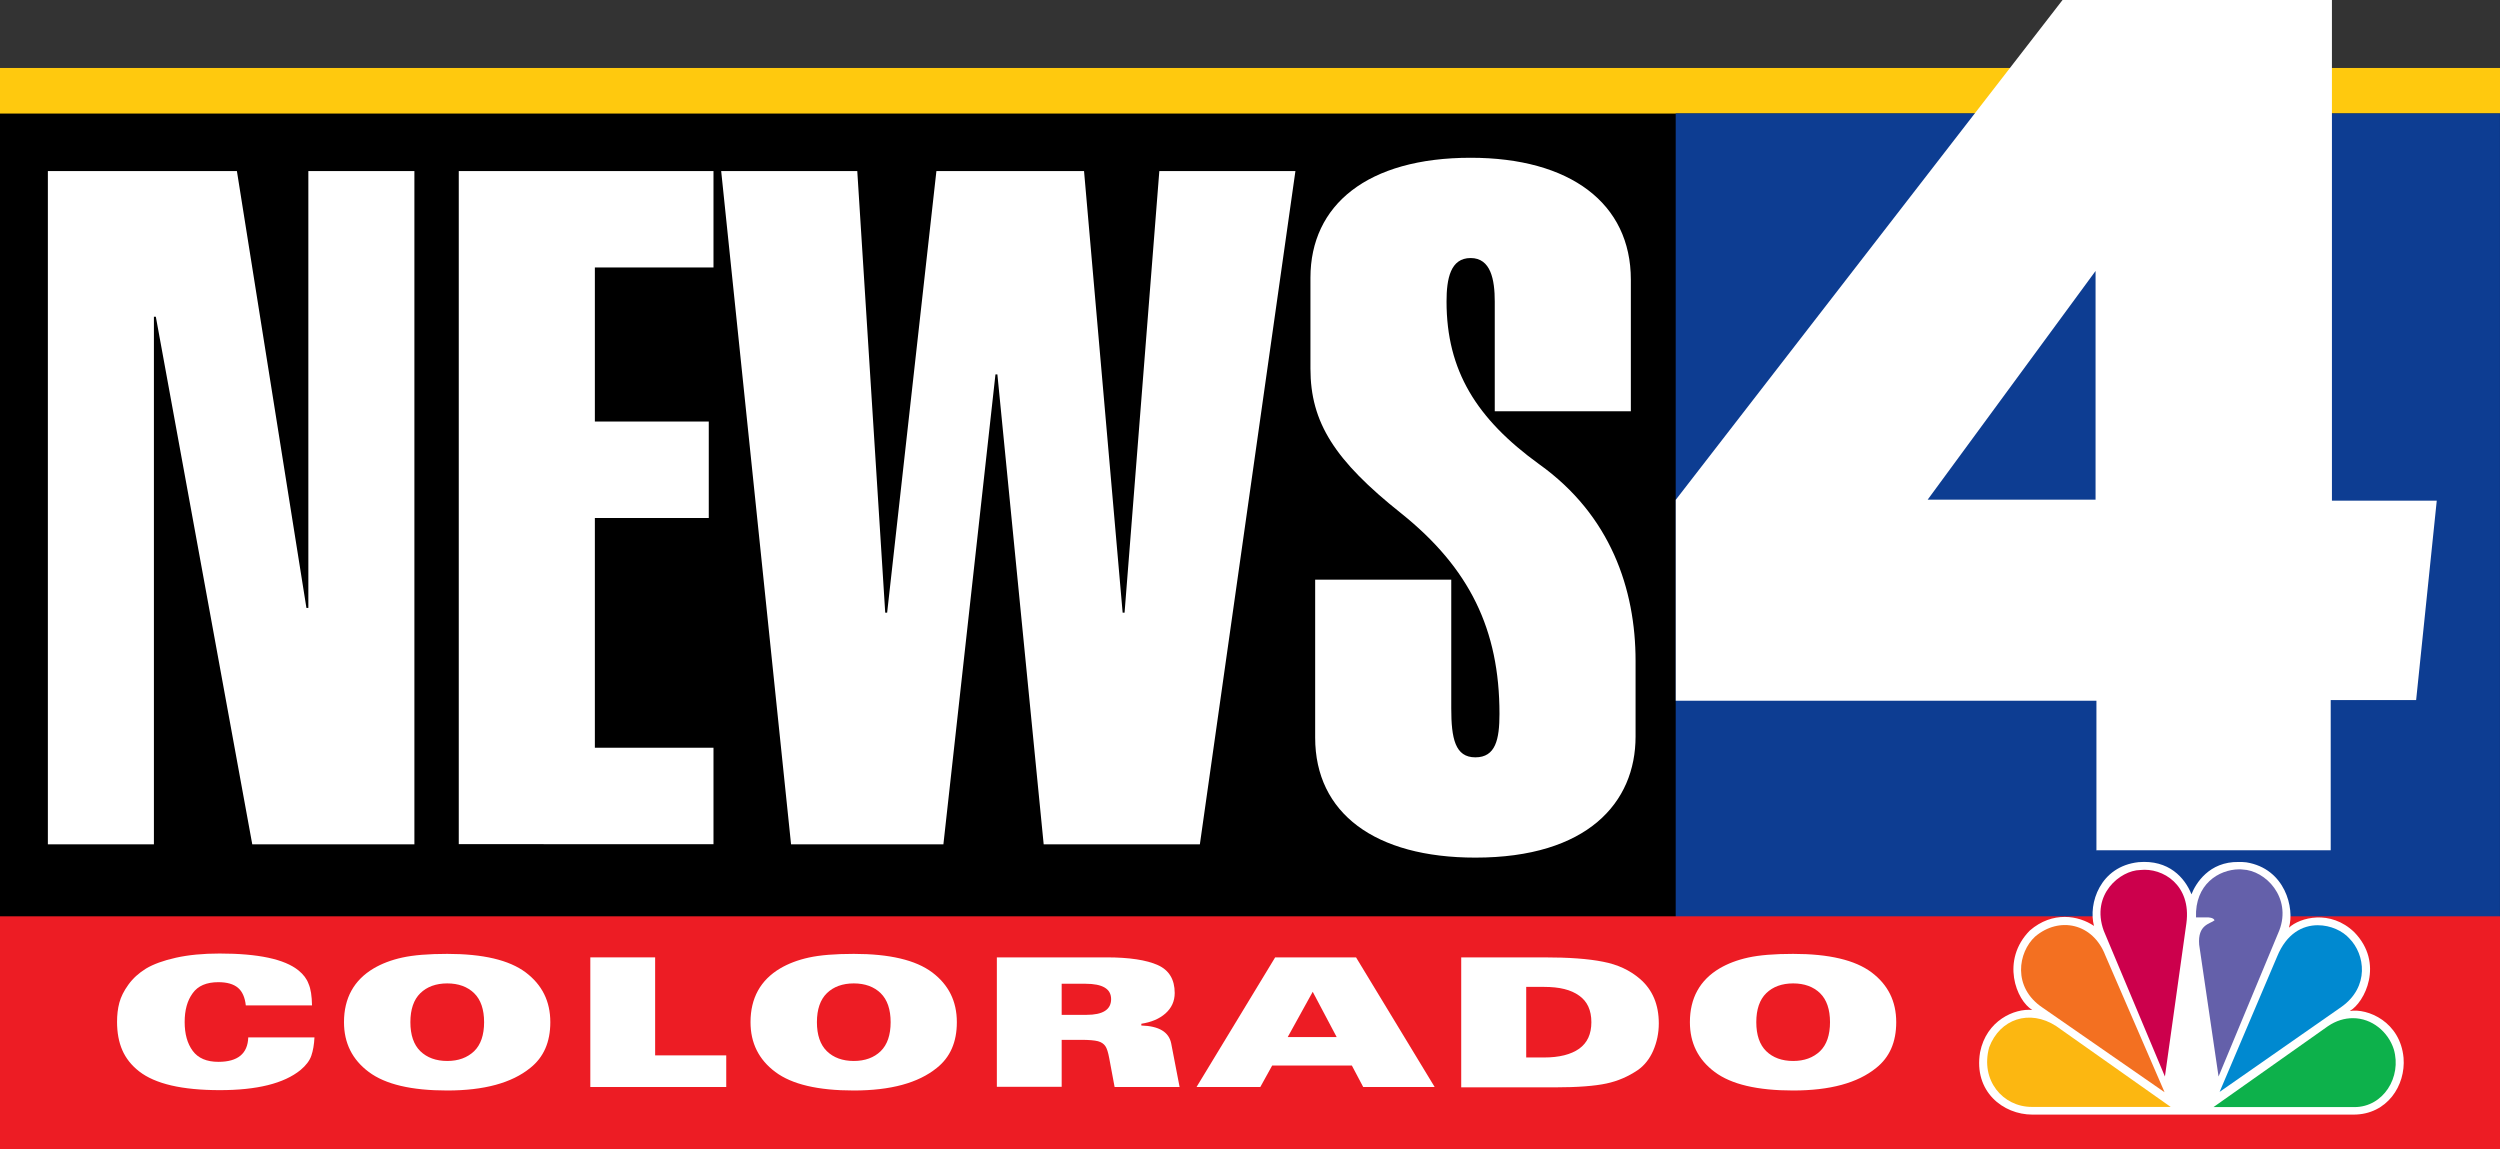 <?xml version="1.0" encoding="utf-8"?>
<!-- Generator: Adobe Illustrator 26.3.1, SVG Export Plug-In . SVG Version: 6.00 Build 0)  -->
<svg version="1.1" id="Layer_1" xmlns="http://www.w3.org/2000/svg" xmlns:xlink="http://www.w3.org/1999/xlink" x="0px" y="0px"
	 viewBox="0 0 1431 657.7" style="enable-background:new 0 0 1431 657.7;" xml:space="preserve">
<rect x="0" y="0" width="1431" height="657.7" fill="#333333" stroke="none"/>
<style type="text/css">
	.st0{fill-rule:evenodd;clip-rule:evenodd;}
	.st1{fill-rule:evenodd;clip-rule:evenodd;fill:#FFC90E;}
	.st2{fill-rule:evenodd;clip-rule:evenodd;fill:#0D3D92;}
	.st3{fill-rule:evenodd;clip-rule:evenodd;fill:#ED1C24;}
	.st4{fill:#FFFFFF;}
	.st5{fill:#F37021;}
	.st6{fill:#CC004C;}
	.st7{fill:#6460AA;}
	.st8{fill:#0089D0;}
	.st9{fill:#0DB14B;}
	.st10{fill:#FCB711;}
</style>
<rect x="0" y="38.9" class="st0" width="1431" height="618.8"/>
<rect y="38.9" class="st1" width="1431" height="26.1"/>
<rect x="959.2" y="65" transform="matrix(-1 -1.224647e-16 1.224647e-16 -1 2390.174 722.695)" class="st2" width="471.8" height="592.8"/>
<rect x="0" y="524.5" class="st3" width="1431" height="133.2"/>
<path class="st4" d="M1199.8,486.7h134.3v-86h48.9l11.8-114.1h-60V0h-154.2L959.2,286.1v115h240.8v85.5H1199.8z M1199.5,155.1V286
	h-96.1L1199.5,155.1z"/>
<path class="st4" d="M1254.4,511.9c-3.8-9.5-13-19.9-30.3-18.4c-22,2.4-28.9,23.7-25.5,36.5c-8.8-6-23.7-8.6-36.7,2.6
	c-16.8,17-7.8,40.1,1.4,45.5c-10.2-1-26.3,6-29.9,24.2c-3.8,22.5,13.2,35.7,29.9,35.7h183.9c19.2,0,29.9-16.7,28.6-32.5
	c-1.9-20.7-20.6-28.5-30.8-26.8c8.5-4.8,19.9-27.3,2.6-45.1c-13.7-13.2-31.2-8.4-37.4-2.6c3.3-11-2.1-33.8-24.4-37.4
	c-1.5-0.2-3-0.2-4.4-0.2C1264.5,493.1,1256.8,505.7,1254.4,511.9"/>
<path class="st5" d="M1164.9,536.1c-9.7,8.9-13.2,29,4.3,40.7l69.8,48.4l-33.9-78.3C1198,528.4,1178.7,524.4,1164.9,536.1"/>
<path class="st6" d="M1225,498c-11.3,0.2-28.4,13.9-20.8,34.8l35,83.4l12.3-87.8C1254.4,506.6,1238,496.5,1225,498"/>
<path class="st7" d="M1257,525.1h6.6c0,0,3.5,0,4,1.7c-2.6,2.1-9.7,2.4-8.8,13.9l11.1,75.5l34.8-83.7c7.1-18.7-7.8-34.3-21.1-34.8
	c-0.6-0.1-1.3-0.1-1.9-0.1C1269.9,497.7,1256.3,506.3,1257,525.1"/>
<path class="st8" d="M1303.4,547.6l-32.9,77.4l69.8-48.7c16.1-11.5,13.5-30,4.5-39.1c-3.8-4.3-10.7-7.6-18.1-7.6
	C1318,529.6,1308.8,534.3,1303.4,547.6"/>
<path class="st9" d="M1332.5,587.4l-65.5,46.3h80.7c16.5,0,27.2-17.2,22.5-33.1c-3.2-10-12.5-17.8-23.4-17.8
	C1342.1,582.8,1337.2,584.2,1332.5,587.4"/>
<path class="st10" d="M1163,633.6h79.5l-65.6-46.3c-15.2-9.8-32.2-4.1-38.3,12.2C1133.4,618.3,1146.4,633.6,1163,633.6"/>
<path class="st4" d="M178.6,575.5h-37.9c-0.5-4.6-2-8-4.5-10.1c-2.5-2.1-6.2-3.2-11.2-3.2c-6.8,0-11.7,2.1-14.7,6.3
	c-3.1,4.2-4.6,9.7-4.6,16.5s1.5,12.3,4.6,16.5c3.1,4.2,8,6.3,14.7,6.3c11.1,0,16.8-4.7,17.1-14h37.9c-0.2,4.1-0.8,7.6-1.8,10.5
	c-1,2.9-3.1,5.6-6.2,8.2c-9.5,7.7-24.9,11.5-46.2,11.5c-10.8,0-20.1-0.9-27.8-2.7c-7.7-1.8-13.8-4.5-18.3-8
	c-4.5-3.5-7.7-7.6-9.7-12.2c-2-4.6-3-10-3-16.2c0-3.9,0.4-7.5,1.3-10.9c0.9-3.4,2.6-6.8,5.2-10.4c2.6-3.6,5.9-6.6,10.1-9.2
	c4.2-2.5,9.9-4.6,17.1-6.2c7.2-1.6,15.5-2.4,25-2.4c22.1,0,37.2,3.2,45.2,9.7c2.8,2.3,4.7,4.8,5.7,7.6
	C177.9,566,178.5,570.1,178.6,575.5z"/>
<path class="st4" d="M315,585.1c0,11.4-3.8,20.1-11.5,26.2c-10.6,8.6-26.4,12.9-47.5,12.9c-20.5,0-35.4-3.5-44.9-10.6
	c-9.5-7.1-14.2-16.6-14.2-28.5c0-13.8,5.7-24.1,17-30.8c4.6-2.7,10-4.8,16.4-6.2c6.4-1.4,14.9-2.1,25.7-2.1
	c20.5,0,35.4,3.5,44.9,10.6C310.3,563.7,315,573.1,315,585.1z M271.4,601.7c3.8-3.7,5.7-9.3,5.7-16.6c0-7.3-1.9-12.9-5.7-16.6
	c-3.8-3.7-9-5.6-15.4-5.6c-6.4,0-11.6,1.9-15.4,5.6c-3.8,3.7-5.7,9.3-5.7,16.6c0,7.3,1.9,12.9,5.7,16.6c3.8,3.7,9,5.6,15.4,5.6
	C262.4,607.3,267.5,605.4,271.4,601.7z"/>
<polygon class="st4" points="337.9,622.2 337.9,548 375,548 375,604.1 415.7,604.1 415.7,622.2 "/>
<path class="st4" d="M547.7,585.1c0,11.4-3.8,20.1-11.5,26.2c-10.6,8.6-26.4,12.9-47.5,12.9c-20.5,0-35.4-3.5-44.9-10.6
	c-9.5-7.1-14.2-16.6-14.2-28.5c0-13.8,5.7-24.1,17-30.8c4.6-2.7,10-4.8,16.4-6.2c6.4-1.4,14.9-2.1,25.7-2.1
	c20.5,0,35.4,3.5,44.9,10.6C543,563.7,547.7,573.1,547.7,585.1z M504.1,601.7c3.8-3.7,5.7-9.3,5.7-16.6c0-7.3-1.9-12.9-5.7-16.6
	c-3.8-3.7-9-5.6-15.4-5.6c-6.4,0-11.6,1.9-15.4,5.6c-3.8,3.7-5.7,9.3-5.7,16.6c0,7.3,1.9,12.9,5.7,16.6c3.8,3.7,9,5.6,15.4,5.6
	C495.1,607.3,500.3,605.4,504.1,601.7z"/>
<path class="st4" d="M570.6,622.2V548h62.8c13,0,22.8,1.5,29.3,4.4c6.5,2.9,9.7,8.3,9.7,16c0,4.7-1.8,8.6-5.3,11.7
	c-3.5,3.1-8.1,5-13.8,5.9v1c10.1,0.3,15.8,3.7,17.1,10.3l4.8,24.9h-37.2l-3.1-16.6c-0.6-3.2-1.3-5.5-2.2-6.8
	c-0.9-1.3-2.3-2.3-4.2-2.8c-1.9-0.5-5.1-0.8-9.6-0.8h-11.2v26.9H570.6z M607.7,563v17.9h14.2c9.4,0,14.1-3,14.1-9
	c0-5.9-4.9-8.8-14.7-8.8H607.7z"/>
<path class="st4" d="M684.9,622.2l45-74.2h46.3l45,74.2h-40.9l-6.5-12.3h-45.6l-6.8,12.3H684.9z M737.1,593.6h28l-13.7-25.9
	L737.1,593.6z"/>
<path class="st4" d="M836.4,622.2V548h47.3c14.2,0,25.5,0.8,33.9,2.5c8.4,1.6,15.4,4.9,21.1,9.8c7.2,6.2,10.8,14.7,10.8,25.5
	c0,5.6-1.1,10.7-3.2,15.6c-2.1,4.8-5.1,8.5-8.8,11.1c-5.5,3.7-11.4,6.3-18,7.7c-6.5,1.4-16.3,2.2-29.5,2.2H836.4z M873.6,564.8v40.5
	h10.3c8.6,0,15.3-1.7,20-5c4.7-3.4,7-8.4,7-15.2s-2.3-11.9-7-15.2c-4.7-3.4-11.3-5-20-5H873.6z"/>
<path class="st4" d="M1085.4,585.1c0,11.4-3.8,20.1-11.5,26.2c-10.6,8.6-26.4,12.9-47.5,12.9c-20.5,0-35.4-3.5-44.9-10.6
	c-9.5-7.1-14.2-16.6-14.2-28.5c0-13.8,5.7-24.1,17-30.8c4.6-2.7,10-4.8,16.4-6.2c6.4-1.4,14.9-2.1,25.7-2.1
	c20.5,0,35.4,3.5,44.9,10.6C1080.7,563.7,1085.4,573.1,1085.4,585.1z M1041.8,601.7c3.8-3.7,5.7-9.3,5.7-16.6
	c0-7.3-1.9-12.9-5.7-16.6c-3.8-3.7-9-5.6-15.4-5.6c-6.4,0-11.6,1.9-15.4,5.6c-3.8,3.7-5.7,9.3-5.7,16.6c0,7.3,1.9,12.9,5.7,16.6
	c3.8,3.7,9,5.6,15.4,5.6C1032.8,607.3,1037.9,605.4,1041.8,601.7z"/>
<path class="st4" d="M135.6,97.9L175.4,348h1.1V97.9h60.7v385.4h-92.8l-55.2-302h-1.1v302H27.4V97.9H135.6z"/>
<path class="st4" d="M408.4,97.9v55.2h-67.9v88.2h65.2v55.2h-65.2v131.5h67.9v55.2H262.6V97.9H408.4z"/>
<path class="st4" d="M490.7,97.9l16,252.8h1.1l28.2-252.8h84.5l22.1,252.8h1.1l19.9-252.8h77.9l-54.7,385.4h-89.4l-26.5-269h-1.1
	l-29.8,269h-87.2L412.8,97.9H490.7z"/>
<path class="st4" d="M933.5,235.4h-77.9v-62.8c0-12.4-2.2-24.9-13.8-24.9S828,159.6,828,172.6c0,39.5,17.1,67.1,53,93.1
	c40.9,29.2,55.2,71.5,55.2,112.6v43.3c0,37.9-27.6,69.3-91.7,69.3c-57.4,0-91.7-25.4-91.7-68.7v-90.4h77.9v73.6
	c0,17.3,2.2,28.1,13.8,28.1c11.6,0,13.8-10.3,13.8-24.9c0-48.2-17.1-83.4-56.3-114.8c-38.1-30.3-51.9-52-51.9-82.8v-52
	c0-41.7,32.6-68.7,91.7-68.7c56.9,0,91.7,26,91.7,69.8V235.4z"/>
</svg>
